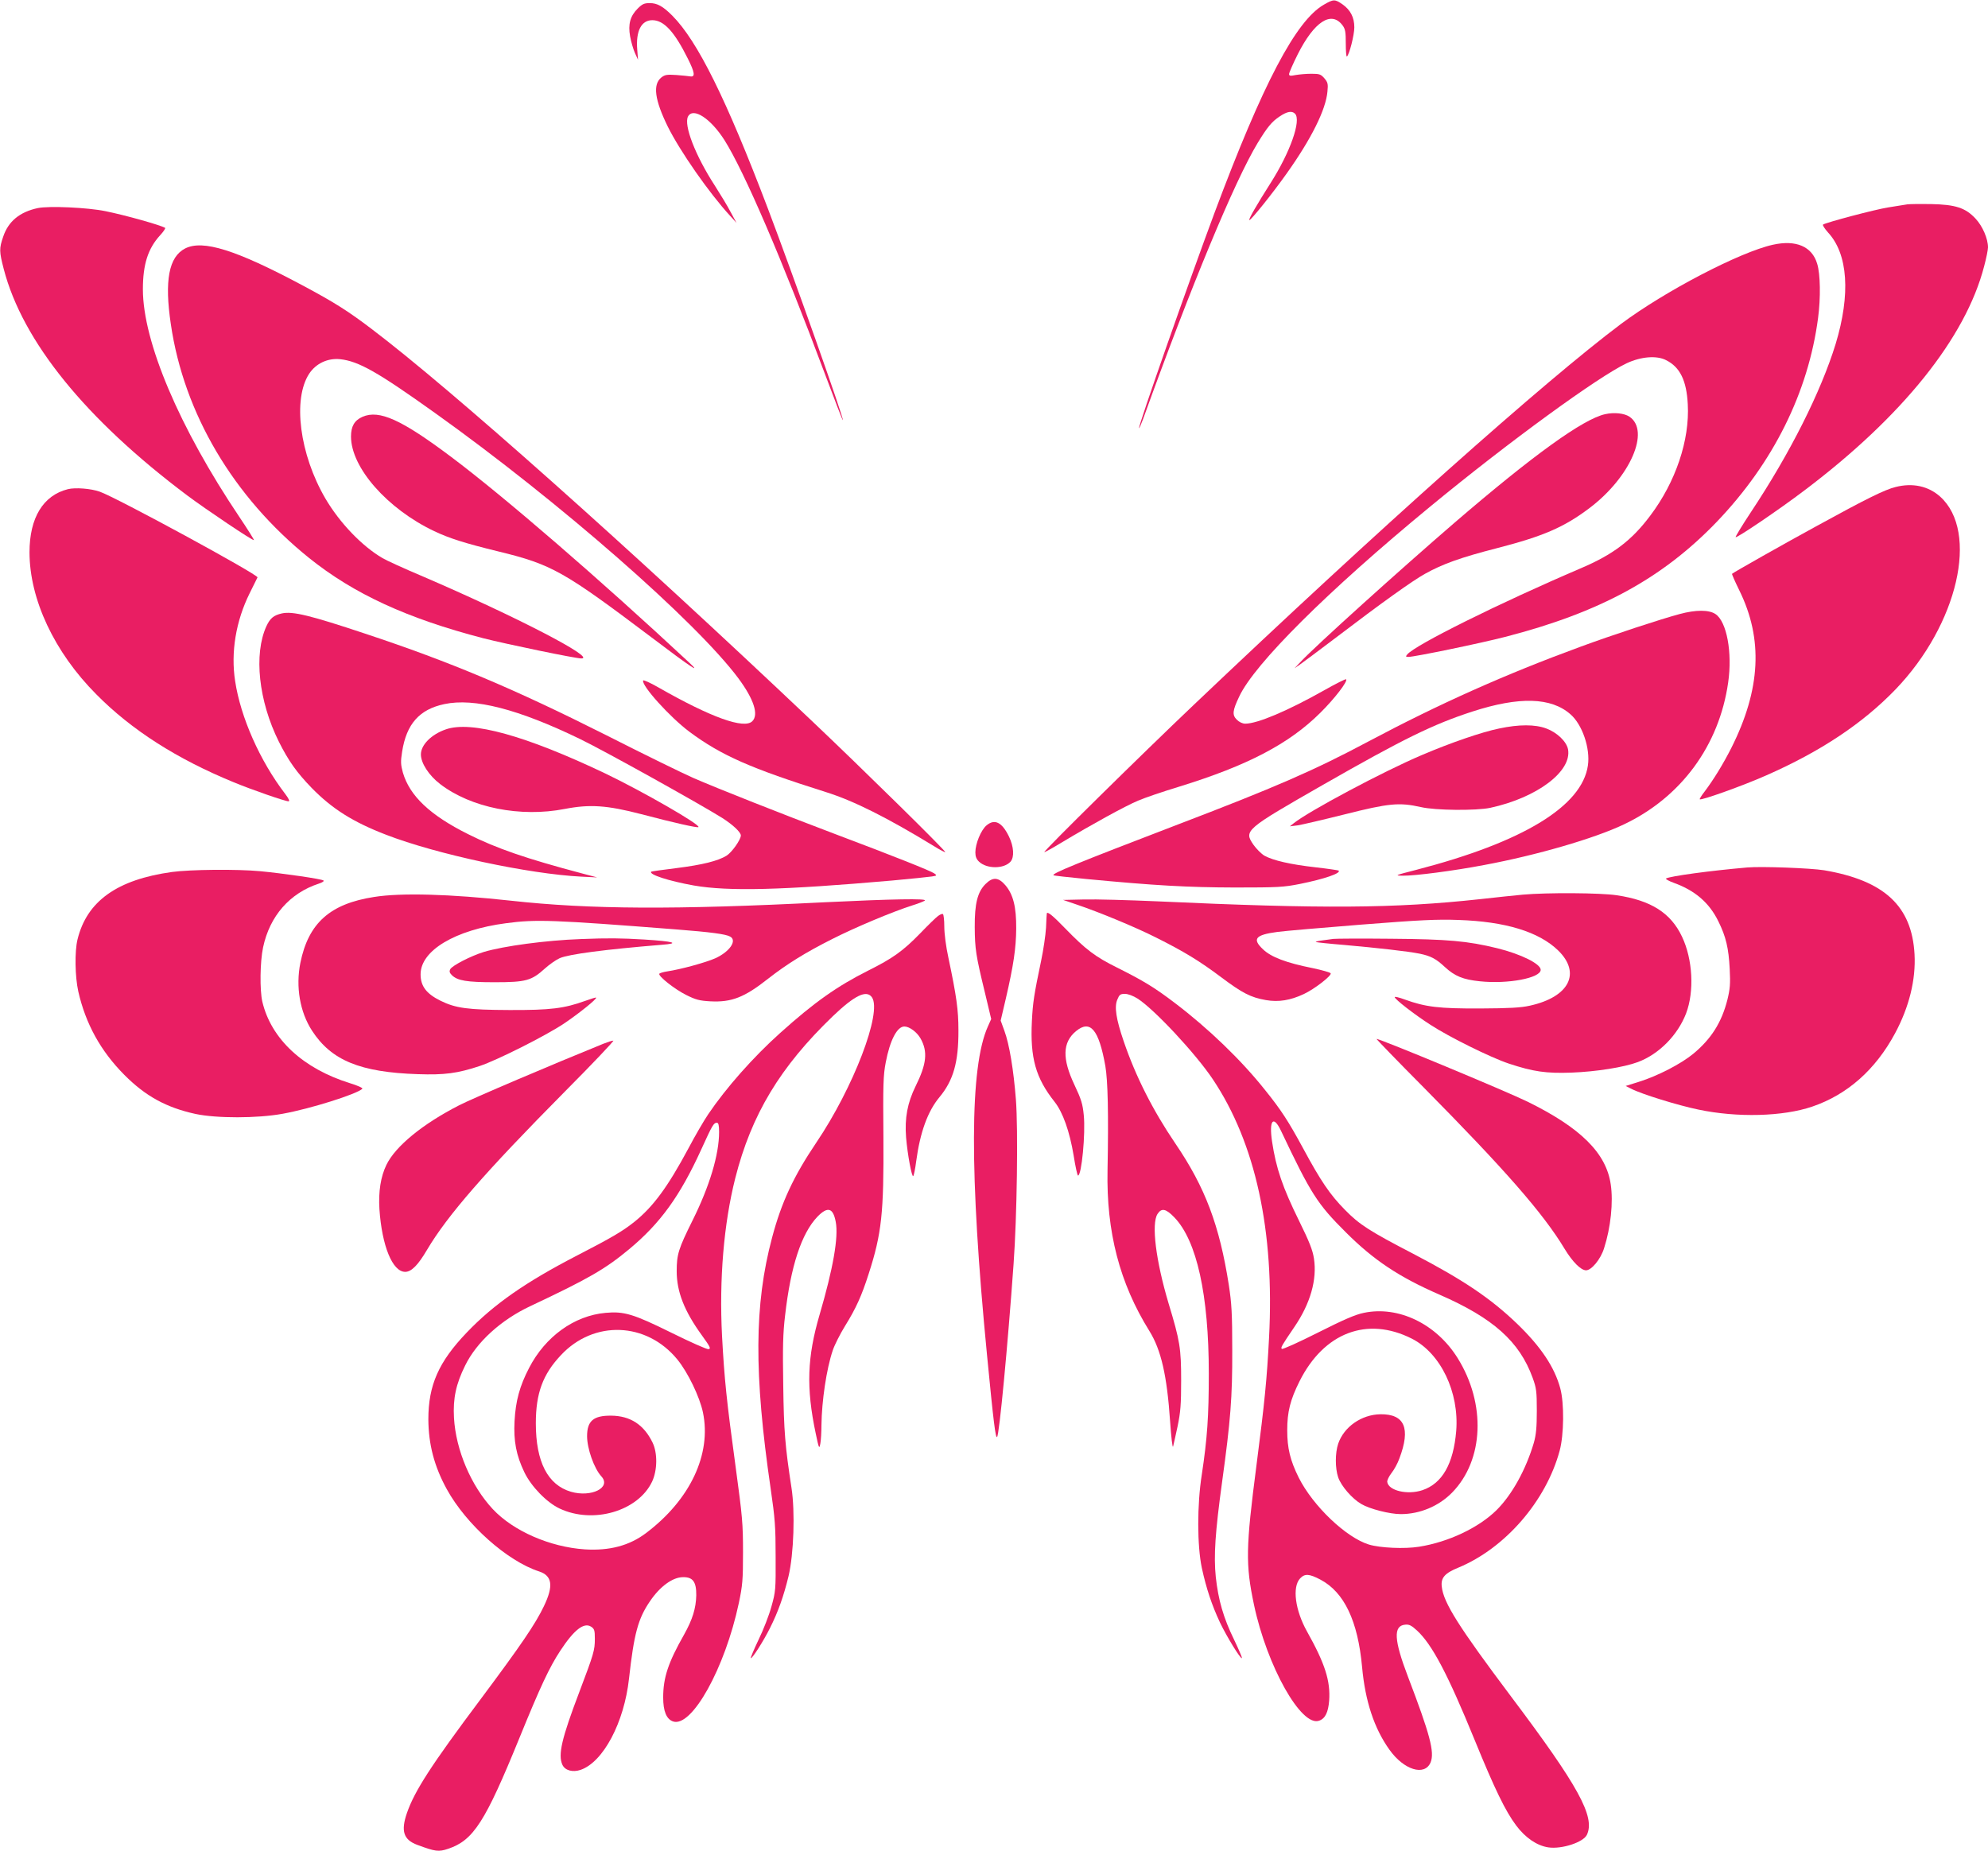 <?xml version="1.0" standalone="no"?>
<!DOCTYPE svg PUBLIC "-//W3C//DTD SVG 20010904//EN"
 "http://www.w3.org/TR/2001/REC-SVG-20010904/DTD/svg10.dtd">
<svg version="1.0" xmlns="http://www.w3.org/2000/svg"
 width="1280pt" height="1192pt" viewBox="0 0 1280 1192"
 preserveAspectRatio="xMidYMid meet">
<g transform="translate(0,1192) scale(0.1,-0.1)"
fill="#e91e63" stroke="none">
<path d="M8524 11890 c-180 -103 -393 -508 -704 -1340 -162 -435 -494 -1379
-486 -1387 2 -2 13 25 26 59 306 849 589 1532 738 1778 63 103 90 136 141 170
47 32 79 38 99 18 42 -42 -31 -249 -158 -448 -89 -140 -142 -232 -136 -237 6
-7 148 169 242 302 157 221 251 409 261 526 5 49 2 59 -20 85 -23 26 -31 29
-84 29 -32 0 -77 -4 -100 -8 -35 -7 -43 -6 -43 6 0 9 25 66 56 128 106 210
216 282 288 186 18 -24 21 -43 21 -117 0 -48 3 -86 7 -84 15 10 48 138 48 188
0 64 -25 112 -76 148 -49 34 -58 34 -120 -2z"/>
<path d="M4106 11865 c-48 -48 -63 -100 -49 -179 6 -34 20 -82 31 -107 l20
-44 -5 65 c-10 120 26 190 97 190 74 0 142 -73 229 -248 44 -88 49 -119 16
-114 -11 2 -51 6 -90 9 -61 4 -74 2 -97 -16 -56 -45 -43 -144 42 -317 78 -157
265 -426 401 -574 l41 -45 -38 70 c-20 39 -66 114 -101 169 -126 194 -202 391
-173 446 33 61 146 -13 235 -153 128 -204 368 -761 646 -1504 62 -166 114
-301 116 -299 8 8 -320 934 -484 1366 -268 705 -452 1076 -614 1239 -61 61
-97 81 -146 81 -35 0 -48 -6 -77 -35z"/>
<path d="M12280 10604 c-14 -2 -70 -11 -125 -20 -86 -14 -392 -95 -417 -110
-5 -3 10 -26 32 -51 129 -139 146 -398 49 -718 -95 -308 -292 -701 -545 -1082
-57 -86 -101 -159 -99 -162 8 -7 281 178 443 301 631 476 1038 983 1157 1443
14 52 25 107 25 122 0 56 -35 137 -80 185 -65 70 -129 91 -290 94 -69 1 -136
0 -150 -2z"/>
<path d="M243 10580 c-116 -25 -189 -85 -222 -183 -27 -77 -26 -97 3 -209 121
-466 527 -967 1181 -1458 126 -94 424 -294 430 -288 2 2 -40 69 -93 148 -388
577 -622 1130 -622 1467 0 161 33 263 111 348 22 24 36 45 32 48 -35 19 -251
80 -383 107 -116 24 -365 35 -437 20z"/>
<path d="M11415 10344 c-213 -47 -697 -300 -978 -510 -490 -367 -1562 -1323
-2752 -2454 -341 -324 -967 -941 -961 -947 2 -2 55 27 117 65 192 115 403 231
486 266 44 19 162 59 264 90 441 136 709 276 910 476 92 91 179 204 166 216
-3 3 -67 -29 -141 -71 -236 -133 -430 -215 -508 -215 -18 0 -39 10 -55 26 -30
30 -28 57 16 149 99 211 567 677 1226 1220 508 419 1086 840 1269 926 92 43
193 51 253 20 90 -45 132 -131 140 -284 13 -231 -78 -501 -242 -718 -119 -159
-239 -250 -446 -338 -528 -226 -1067 -494 -1118 -555 -12 -14 -10 -16 8 -16
39 0 465 88 623 129 609 157 1012 377 1361 740 364 380 590 834 653 1314 17
129 15 282 -6 349 -33 111 -136 155 -285 122z"/>
<path d="M1192 10320 c-105 -54 -134 -206 -92 -488 84 -574 403 -1113 890
-1505 288 -231 630 -389 1122 -517 149 -38 593 -130 631 -130 101 0 -427 273
-1018 527 -121 51 -239 105 -262 119 -132 77 -276 227 -368 384 -166 284 -212
640 -104 804 44 66 119 101 199 93 119 -13 241 -82 609 -345 800 -571 1683
-1344 1956 -1711 99 -134 131 -233 89 -275 -52 -53 -266 24 -604 217 -52 30
-97 50 -99 45 -12 -32 173 -237 299 -331 205 -152 394 -235 879 -388 178 -56
392 -163 700 -351 35 -22 65 -37 67 -35 6 6 -536 539 -861 847 -1183 1121
-2323 2136 -2830 2520 -155 118 -244 174 -452 285 -424 226 -637 293 -751 235z"/>
<path d="M10335 9253 c-141 -31 -463 -263 -971 -700 -349 -301 -896 -794 -989
-894 l-40 -42 35 24 c19 13 128 95 242 181 274 209 483 359 563 403 113 63
229 105 463 165 299 77 433 135 597 259 262 198 392 497 256 588 -33 22 -98
29 -156 16z"/>
<path d="M2334 9236 c-52 -23 -74 -61 -74 -127 0 -200 233 -465 535 -609 99
-47 201 -79 414 -131 345 -84 420 -127 988 -555 248 -188 323 -238 242 -162
-575 536 -1193 1070 -1533 1325 -321 241 -464 306 -572 259z"/>
<path d="M12205 8784 c-69 -17 -187 -75 -504 -249 -211 -115 -540 -301 -549
-310 -2 -2 19 -50 47 -107 154 -313 138 -636 -51 -1013 -52 -103 -115 -206
-174 -284 -19 -24 -32 -46 -30 -48 9 -9 282 89 426 153 353 155 624 336 835
555 401 417 539 1014 287 1241 -76 68 -177 90 -287 62z"/>
<path d="M437 8770 c-159 -40 -247 -184 -247 -406 0 -303 160 -644 430 -915
227 -230 519 -416 884 -566 121 -50 332 -123 354 -123 9 0 1 18 -22 48 -163
213 -287 494 -322 726 -29 186 5 387 93 565 26 53 49 99 51 103 8 16 -907 514
-1016 552 -56 20 -157 28 -205 16z"/>
<path d="M10815 7966 c-120 -32 -431 -134 -640 -211 -485 -178 -908 -367
-1365 -610 -353 -188 -597 -294 -1241 -540 -634 -243 -798 -310 -786 -321 2
-3 96 -13 208 -24 451 -43 656 -54 959 -55 280 0 314 2 420 23 158 32 266 69
249 86 -2 2 -69 12 -148 21 -161 18 -274 44 -330 75 -20 12 -52 44 -71 71 -62
91 -53 98 448 385 514 294 709 390 962 472 302 98 508 92 632 -18 76 -66 128
-219 112 -329 -38 -263 -418 -494 -1104 -672 -140 -36 -143 -37 -88 -38 77 -1
326 31 525 69 338 63 709 171 898 261 369 175 614 508 672 914 28 193 -9 393
-82 441 -42 28 -126 28 -230 0z"/>
<path d="M1815 7970 c-53 -12 -76 -31 -100 -83 -82 -180 -50 -481 80 -742 62
-124 115 -199 212 -299 131 -134 265 -219 478 -301 325 -126 920 -253 1257
-270 l103 -5 -95 25 c-366 97 -553 162 -735 253 -247 123 -377 247 -421 397
-14 52 -15 70 -5 134 28 179 111 273 272 307 192 41 476 -32 874 -225 159 -77
766 -415 915 -508 69 -44 120 -92 120 -113 0 -27 -58 -109 -92 -130 -55 -34
-155 -59 -322 -80 -88 -11 -161 -21 -163 -23 -17 -18 112 -60 274 -89 223 -39
569 -30 1278 32 121 11 236 23 255 26 33 5 34 7 15 20 -22 16 -255 109 -640
254 -344 130 -756 293 -910 360 -66 29 -318 152 -560 275 -594 299 -1000 471
-1555 655 -354 118 -466 145 -535 130z"/>
<path d="M9653 7229 c-113 -23 -313 -92 -498 -171 -250 -106 -729 -362 -825
-439 l-25 -20 49 6 c27 4 164 36 304 71 285 72 351 78 490 47 94 -22 356 -24
447 -5 301 65 527 235 501 377 -10 50 -70 108 -140 134 -72 27 -176 27 -303 0z"/>
<path d="M2870 7223 c-93 -32 -160 -100 -160 -161 0 -56 51 -135 124 -191 198
-152 516 -216 803 -160 161 31 270 24 493 -34 212 -56 361 -89 367 -83 15 15
-360 230 -597 344 -514 245 -866 343 -1030 285z"/>
<path d="M6352 6605 c-36 -30 -72 -118 -72 -174 0 -27 7 -44 24 -60 50 -47
159 -47 202 0 26 29 22 97 -10 163 -45 92 -92 115 -144 71z"/>
<path d="M11250 6334 c-242 -21 -498 -56 -523 -71 -5 -3 17 -16 50 -28 137
-49 229 -129 287 -248 49 -99 66 -172 73 -307 5 -97 2 -128 -15 -198 -37 -146
-104 -252 -220 -348 -79 -65 -230 -143 -349 -180 l-86 -27 36 -18 c65 -34 301
-107 432 -134 251 -53 545 -45 733 19 226 77 407 237 533 471 91 169 135 346
126 510 -17 310 -194 475 -582 541 -87 14 -403 26 -495 18z"/>
<path d="M1108 6305 c-354 -49 -549 -188 -609 -435 -19 -78 -16 -239 5 -334
47 -208 144 -384 296 -537 137 -138 271 -211 458 -252 136 -29 398 -29 562 1
178 32 479 127 513 161 5 5 -31 21 -80 36 -302 94 -507 284 -564 525 -17 74
-15 257 5 350 43 202 172 349 359 410 22 7 35 16 30 20 -10 10 -261 46 -408
60 -150 14 -449 11 -567 -5z"/>
<path d="M6345 6227 c-51 -51 -70 -126 -69 -277 1 -140 7 -182 66 -424 l40
-168 -21 -47 c-118 -261 -120 -945 -6 -2116 42 -434 55 -539 65 -528 14 14 68
582 106 1113 22 304 30 868 15 1060 -15 191 -42 355 -74 442 l-24 66 33 141
c50 216 66 326 67 451 1 140 -19 220 -70 280 -45 52 -81 54 -128 7z"/>
<path d="M9805 6159 c-49 -5 -173 -17 -275 -29 -553 -60 -1012 -63 -2080 -14
-184 8 -396 14 -470 12 l-135 -3 85 -29 c146 -49 380 -146 511 -212 180 -90
281 -151 422 -257 136 -102 190 -130 288 -147 81 -14 157 -2 244 39 67 31 178
117 173 133 -2 6 -55 21 -117 34 -170 34 -267 71 -319 121 -71 67 -50 93 93
112 44 6 287 27 540 47 380 30 489 35 625 30 303 -10 518 -76 642 -196 150
-146 72 -300 -182 -356 -58 -13 -131 -17 -320 -18 -264 -1 -351 9 -486 58 -35
13 -64 20 -64 15 0 -13 127 -112 230 -178 121 -79 388 -211 505 -250 157 -52
241 -64 404 -58 157 6 336 34 427 68 136 51 256 173 310 313 54 142 43 349
-26 494 -72 153 -199 234 -420 267 -104 16 -449 18 -605 4z"/>
<path d="M2408 6144 c-283 -44 -422 -168 -474 -424 -31 -154 -3 -317 75 -437
124 -191 309 -268 682 -280 170 -6 255 5 399 53 113 38 421 193 540 272 98 66
215 160 208 168 -2 2 -34 -8 -70 -21 -136 -49 -223 -60 -488 -59 -268 1 -347
12 -444 60 -91 45 -128 94 -128 170 0 153 222 286 550 329 193 26 302 22 1097
-40 218 -17 318 -30 346 -46 47 -25 -3 -98 -96 -140 -61 -27 -221 -71 -308
-84 -26 -4 -49 -11 -52 -15 -9 -15 99 -100 173 -137 62 -31 86 -37 156 -41
136 -7 219 25 372 146 119 93 239 168 414 256 146 74 386 175 515 216 39 12
74 26 80 31 15 14 -205 10 -645 -11 -966 -49 -1511 -46 -2020 10 -392 43 -708
52 -882 24z"/>
<path d="M6039 6021 c-14 -10 -65 -60 -114 -111 -112 -115 -177 -161 -335
-240 -199 -100 -347 -204 -567 -402 -173 -155 -348 -353 -463 -523 -29 -43
-86 -141 -127 -219 -134 -250 -228 -378 -351 -476 -76 -60 -144 -100 -367
-215 -331 -171 -536 -314 -710 -496 -181 -189 -247 -339 -247 -559 1 -161 38
-303 119 -450 124 -226 389 -463 594 -529 85 -28 94 -93 31 -224 -55 -115
-145 -247 -406 -597 -320 -427 -427 -593 -476 -735 -40 -116 -22 -172 67 -205
116 -43 137 -46 199 -25 163 55 238 173 459 715 134 329 193 455 263 561 88
134 152 184 198 154 21 -14 24 -23 24 -78 0 -74 -7 -97 -99 -340 -115 -302
-139 -407 -110 -471 17 -37 66 -50 117 -33 146 50 281 305 312 588 32 288 58
386 135 498 64 95 146 155 213 155 63 1 86 -30 85 -117 -2 -84 -24 -155 -78
-252 -103 -181 -135 -278 -135 -406 0 -88 21 -139 63 -154 121 -42 335 343
424 762 24 114 27 149 27 328 0 184 -4 228 -47 545 -59 432 -73 569 -88 846
-19 366 11 723 85 1017 104 410 289 717 628 1043 140 134 217 172 252 122 67
-96 -119 -582 -359 -937 -145 -215 -224 -384 -284 -611 -115 -431 -117 -876
-9 -1616 28 -192 32 -246 32 -439 1 -211 0 -224 -27 -320 -15 -55 -52 -151
-83 -214 -30 -63 -52 -116 -50 -118 7 -8 81 108 123 192 53 105 89 207 120
335 34 143 43 416 19 570 -41 268 -49 362 -53 660 -4 244 -2 334 12 450 36
316 105 527 208 635 66 68 101 58 118 -33 19 -98 -17 -301 -104 -598 -80 -273
-87 -470 -25 -764 21 -100 23 -103 30 -65 4 22 7 75 7 118 2 155 32 361 73
482 11 33 46 103 78 155 72 116 108 196 153 337 84 260 98 392 95 878 -3 340
-1 402 15 484 27 142 73 231 120 231 32 0 81 -36 104 -77 48 -85 39 -165 -32
-308 -52 -106 -71 -204 -61 -330 9 -108 37 -259 46 -248 4 4 13 47 19 95 25
186 74 322 150 413 89 107 123 225 122 430 0 132 -12 218 -65 470 -15 68 -26
153 -26 197 0 42 -4 79 -9 82 -5 3 -19 -3 -32 -13z m-1409 -1390 c0 -146 -61
-349 -171 -570 -91 -183 -102 -219 -102 -327 0 -132 49 -257 163 -414 52 -72
59 -85 42 -88 -10 -2 -118 46 -239 106 -245 121 -305 139 -424 128 -202 -18
-388 -153 -492 -354 -61 -117 -87 -213 -94 -343 -7 -128 11 -221 63 -329 44
-92 144 -195 227 -234 216 -102 506 -17 596 174 34 74 35 183 3 250 -56 116
-144 173 -267 174 -114 1 -155 -34 -155 -132 0 -80 45 -208 92 -259 66 -72
-64 -137 -196 -99 -149 44 -226 192 -226 441 0 193 45 315 161 438 212 228
552 215 750 -27 68 -83 144 -241 165 -341 56 -269 -82 -562 -365 -776 -108
-82 -236 -116 -396 -106 -224 15 -460 118 -592 259 -140 150 -238 380 -250
588 -7 125 13 218 72 337 74 151 230 293 419 382 376 177 483 239 637 367 201
167 328 343 465 644 71 156 79 170 100 170 10 0 14 -16 14 -59z"/>
<path d="M6740 6038 c-1 -2 -3 -43 -5 -92 -3 -49 -17 -143 -31 -210 -46 -220
-54 -270 -60 -391 -12 -237 24 -366 146 -520 53 -67 97 -190 123 -347 11 -71
24 -128 28 -128 23 0 49 271 37 389 -7 72 -16 102 -60 195 -80 169 -77 274 10
346 92 76 147 11 189 -225 16 -94 21 -306 14 -670 -8 -398 78 -728 269 -1035
76 -122 114 -288 134 -585 7 -99 15 -171 19 -160 3 11 16 70 29 130 19 92 23
140 23 295 0 209 -8 256 -81 497 -82 275 -112 513 -71 576 26 40 54 34 108
-22 145 -150 222 -500 222 -1006 0 -274 -10 -419 -45 -650 -31 -196 -30 -458
0 -601 29 -133 64 -239 117 -352 44 -92 133 -237 141 -229 3 2 -20 55 -50 118
-69 141 -102 257 -118 404 -14 136 -4 287 41 615 54 392 66 542 65 845 0 237
-4 302 -22 420 -60 384 -152 629 -344 911 -146 215 -256 433 -333 659 -49 143
-61 222 -41 268 13 32 19 37 49 37 20 0 52 -12 81 -30 108 -69 374 -354 485
-520 275 -411 398 -977 362 -1663 -14 -269 -28 -413 -81 -822 -69 -532 -71
-638 -16 -899 84 -396 305 -790 420 -746 39 14 58 54 64 129 9 127 -27 239
-143 446 -76 136 -96 286 -44 341 30 32 59 30 131 -8 153 -81 241 -266 268
-563 20 -220 78 -395 176 -532 93 -131 227 -172 265 -82 27 66 -4 181 -146
553 -90 236 -95 327 -18 334 26 3 41 -5 77 -38 97 -90 197 -279 371 -705 129
-316 198 -458 267 -550 60 -80 134 -130 207 -141 87 -13 227 33 249 82 53 116
-55 313 -490 891 -334 445 -434 602 -445 706 -7 57 20 87 106 122 302 125 565
428 653 753 28 103 30 307 4 402 -37 137 -125 268 -277 415 -172 165 -344 281
-669 451 -283 147 -347 188 -440 283 -96 97 -157 187 -270 397 -95 175 -141
246 -244 374 -154 194 -365 397 -581 561 -130 99 -202 143 -372 228 -141 70
-202 116 -334 252 -79 82 -116 112 -119 97z m1508 -1400 c192 -405 234 -471
417 -653 179 -179 342 -288 604 -402 344 -150 514 -301 599 -535 24 -66 27
-86 27 -213 0 -108 -5 -155 -19 -205 -51 -173 -141 -336 -241 -435 -115 -113
-309 -205 -498 -235 -93 -15 -250 -8 -323 14 -147 45 -360 248 -452 431 -55
111 -74 189 -74 305 0 118 19 195 79 315 157 314 436 420 723 275 186 -94 306
-345 286 -595 -18 -212 -90 -338 -218 -381 -96 -32 -218 -3 -226 53 -2 10 11
36 27 57 17 21 40 63 51 94 74 195 34 287 -122 285 -122 -2 -235 -81 -272
-190 -20 -60 -20 -157 0 -216 19 -56 90 -138 149 -172 54 -32 183 -65 254 -65
123 0 245 51 331 139 204 209 219 571 35 866 -137 220 -381 338 -604 291 -55
-11 -130 -44 -297 -128 -123 -62 -227 -109 -231 -104 -8 8 -2 19 81 141 103
151 147 305 126 441 -8 53 -29 107 -94 239 -108 219 -150 342 -176 516 -20
137 9 170 58 67z"/>
<path d="M3740 5873 c-225 -8 -498 -45 -625 -83 -86 -27 -202 -87 -216 -111
-7 -14 -5 -23 10 -38 36 -36 96 -46 276 -46 201 0 237 10 323 88 30 27 73 57
96 67 60 26 292 56 655 86 123 9 82 22 -111 34 -153 9 -228 10 -408 3z"/>
<path d="M8585 5874 c-16 -2 -50 -7 -73 -10 -24 -3 -42 -7 -40 -10 3 -2 85
-11 184 -19 214 -19 409 -41 484 -56 72 -15 105 -32 163 -86 64 -59 117 -81
226 -92 180 -19 391 21 391 74 0 38 -126 101 -280 139 -193 47 -317 58 -685
61 -187 2 -353 1 -370 -1z"/>
<path d="M9166 4918 c523 -529 771 -812 908 -1040 51 -84 105 -138 138 -138
35 0 94 71 116 142 43 133 60 297 43 411 -29 202 -194 365 -536 533 -139 68
-947 404 -972 404 -3 0 133 -141 303 -312z"/>
<path d="M3885 5199 c-330 -134 -843 -352 -928 -396 -235 -120 -411 -264 -469
-384 -37 -76 -52 -173 -45 -285 16 -237 84 -404 166 -404 40 0 83 44 140 141
132 223 374 501 890 1022 179 180 318 327 310 326 -8 0 -36 -9 -64 -20z"/>
</g>
</svg>
